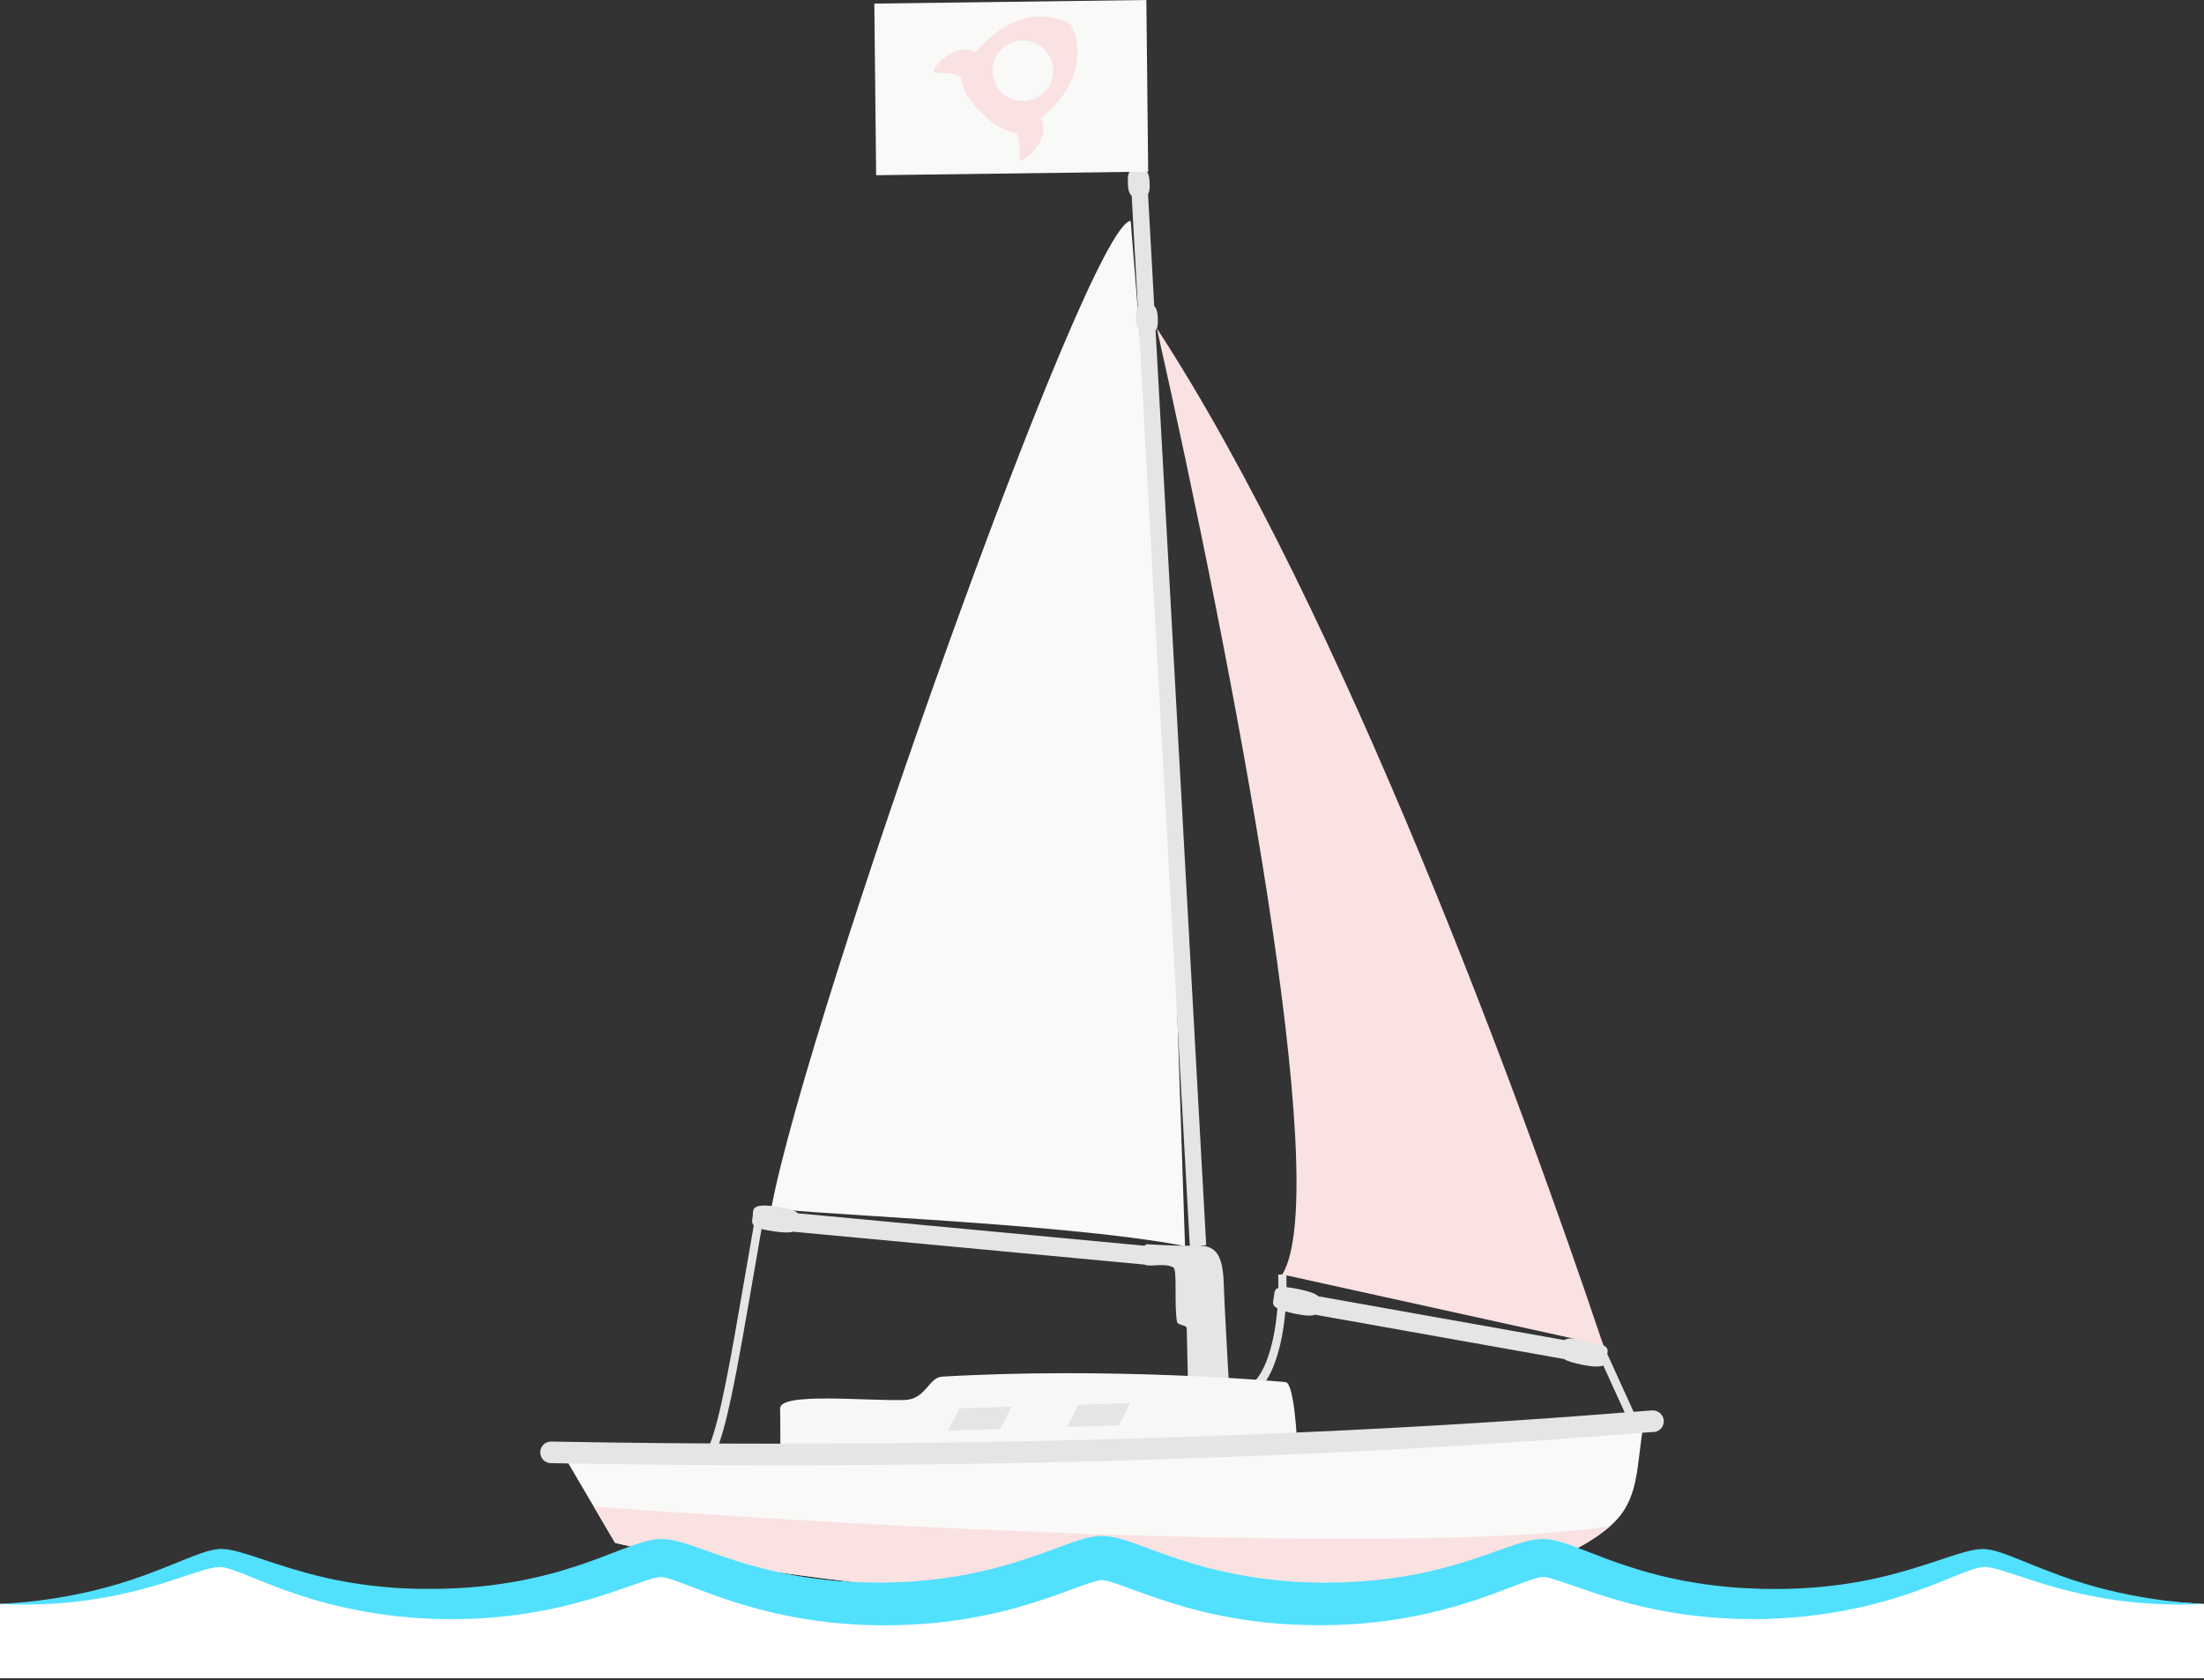 <?xml version="1.0" encoding="utf-8"?>
<!-- Generator: Adobe Illustrator 23.1.1, SVG Export Plug-In . SVG Version: 6.00 Build 0)  -->
<svg version="1.1" id="Layer_1" xmlns="http://www.w3.org/2000/svg" xmlns:xlink="http://www.w3.org/1999/xlink" x="0px" y="0px"
	 viewBox="0 0 500 381.229" style="enable-background:new 0 0 500 381.229;" xml:space="preserve">
<rect x="0" y="0" width="500" height="381.229" fill="#333333" stroke="none"/>
<style type="text/css">
	.st0{fill:#F9F9F8;}
	.st1{fill:#E5E5E5;}
	.st2{fill:none;}
	.st3{fill:#F7F7F7;}
	.st4{fill:#F9E2E1;}
	.st5{fill:#FFFFFF;}
	.st6{fill:#52E0FF;}
</style>
<path class="st0" d="M175.022,273.922c-0.264,1.385,65.565,3.301,93.812,8.828c0,0-2.596-77.364-3.51-106.805
	c-0.913-29.443-8.821-125.819-8.821-125.819C247.002,50.42,183.288,230.263,175.022,273.922z"/>
<g>
	<path class="st1" d="M371.594,322.533l-6.956-15.298c0.151-0.802,0.19-1.417-0.909-1.999l-83.711-184.087l-1.648,0.975
		l82.893,182.287c-0.437-0.105-0.909-0.212-1.459-0.321c-2.993-0.594-4.311-0.463-4.915-0.016l-55.816-9.94
		c-0.533-0.553-1.781-1.059-4.526-1.64c-1.106-0.234-1.982-0.366-2.68-0.418c0.008-0.963,0.001-1.937-0.029-2.926l-1.861,0.058
		c0.032,1.021,0.035,2.023,0.024,3.014c-0.981,0.356-0.869,1.209-0.989,1.978c-0.177,1.148-0.615,1.927,0.783,2.681
		c-0.199,2.442-0.531,4.729-0.974,6.795c-0.879,4.118-2.215,7.356-3.713,9.189c-1.003,1.229-2.012,1.812-3.028,1.845l0.066,2.131
		c1.639-0.05,3.114-1.015,4.33-2.516c1.222-1.51,2.239-3.578,3.065-6.074c0.994-3.008,1.7-6.656,2.06-10.693
		c0.579,0.165,1.259,0.334,2.088,0.509c2.581,0.546,3.918,0.536,4.628,0.241l56.484,10.06c0.669,0.44,1.919,0.855,4.203,1.307
		c2.701,0.535,4.034,0.479,4.715,0.135l6.227,13.693L371.594,322.533z"/>
	<path class="st1" d="M271.792,282.659l1.845-0.115L260.218,39.991l-3.716,0.232l13.414,242.452
		c-1.888-0.004-5.137-0.063-9.441-0.341c-0.469-0.031-0.696,0.089-0.794,0.331l-78.72-7.365c-0.459-0.596-1.692-1.069-4.755-1.513
		c-5.886-0.855-5.297,0.712-5.438,2.063c-0.095,0.918-0.364,1.614,0.233,2.193c-3.112,17.722-5.755,34.382-8.201,43.965
		c-0.82,3.228-1.635,5.658-2.352,6.933l1.574,1.157c0.901-1.636,1.715-4.16,2.565-7.477c0.843-3.31,1.7-7.395,2.586-12.038
		c1.722-9.01,3.554-20.139,5.587-31.729c0.71,0.194,1.633,0.377,2.865,0.556c2.233,0.324,3.532,0.299,4.295,0.07l79.691,7.454
		l0.003-0.048c0.05,0.064,0.116,0.114,0.203,0.143c1.299,0.438,4.554-0.501,6.376,0.563c0.928,0.544,0.133,8.483,0.83,12.354
		c0.142,0.792,2.176,0.667,2.198,1.398c0.145,4.664,0.312,14.563,0.312,14.563c2.612,5.536,7.868,4.283,9.613,4.229
		c0,0-1.313-22.333-1.503-28.421C277.457,285.633,276.401,282.522,271.792,282.659z M259.747,284.812l0-0.002c0,0,0,0,0,0
		C259.747,284.811,259.747,284.812,259.747,284.812z"/>
</g>
<path class="st0" d="M127.419,329.469l7.287,12.394l4.832,8.218c40.015,9.788,184.499,27.395,224.046-2.424
	c0.588-0.443,1.141-0.888,1.662-1.344c6.882-5.969,5.869-13.413,7.674-23.457l-82.902,5.152l-117.286,1.781L127.419,329.469z"/>
<path class="st2" d="M260.172,72.802"/>
<path class="st1" d="M260.311,75.248c1.544-0.068,2.488,0.314,2.346-3.098c-0.145-3.417-1.407-2.93-2.594-2.875
	c-1.543,0.068-2.49-0.319-2.347,3.099C257.859,75.788,259.124,75.301,260.311,75.248z"/>
<path class="st1" d="M258.459,44.534c1.541-0.07,2.486,0.317,2.345-3.1c-0.142-3.415-1.407-2.93-2.594-2.874
	c-1.541,0.068-2.487-0.319-2.345,3.097C256.007,45.071,257.272,44.587,258.459,44.534z"/>
<polygon class="st0" points="198.35,0.813 260.063,0 260.477,38.944 198.762,39.757 "/>
<path class="st3" d="M294.274,327.713c-0.003-0.103-0.586-13.878-2.608-14.096c-3.511-0.376-40.439-3.44-77.921-1.251
	c-3.12,0.181-3.68,5.147-8.495,5.297c-8.693,0.271-28.393-1.824-28.275,1.947c0.067,2.17,0.017,7.587,0.104,10.427"/>
<polygon class="st1" points="256.444,318.353 244.667,318.719 242.033,323.78 253.81,323.414 "/>
<polygon class="st1" points="229.48,319.188 217.704,319.554 215.066,324.617 226.844,324.25 "/>
<g>
	<path class="st1" d="M377.448,322.412c-0.013-0.493-0.202-0.97-0.417-1.28c-0.203-0.298-0.411-0.478-0.578-0.603
		c-0.318-0.228-0.517-0.293-0.664-0.348c-0.253-0.083-0.369-0.095-0.466-0.111c-0.138-0.019-0.21-0.021-0.275-0.025l-0.155-0.003
		c-0.21,0.001-0.393,0.011-0.658,0.026c-0.995,0.059-2.968,0.217-5.958,0.453c-20.876,1.647-90.623,7.055-191.181,7.056
		c-16.543,0-33.92-0.146-52.05-0.48c-1.353-0.025-2.469,1.051-2.494,2.404c-0.025,1.353,1.051,2.469,2.404,2.494
		c18.161,0.334,35.568,0.481,52.14,0.481c59.416,0,108.105-1.885,142.349-3.771c17.121-0.943,30.632-1.886,40.063-2.593
		c4.715-0.354,8.411-0.648,11.024-0.854c1.306-0.103,2.341-0.184,3.091-0.238c0.374-0.027,0.678-0.048,0.901-0.061
		c0.111-0.007,0.203-0.011,0.269-0.014l0.078-0.003l0.023,0l0-1.674l-0.172,1.664c0.142,0.013,0.161,0.009,0.172,0.01v-1.674
		l-0.172,1.664l0.242-2.334l-0.693,2.241c0.278,0.081,0.372,0.081,0.452,0.093l0.242-2.334l-0.693,2.241l0.719-2.323l-1.411,1.98
		c0.35,0.24,0.548,0.292,0.692,0.343l0.719-2.323l-1.411,1.98l1.418-1.991l-2.027,1.366c0.216,0.317,0.436,0.5,0.609,0.625
		l1.418-1.991l-2.027,1.366l2.029-1.367l-2.445,0.09c0.013,0.492,0.201,0.968,0.416,1.277l2.029-1.367l-2.445,0.09
		c0.05,1.352,1.186,2.407,2.538,2.358C376.442,324.901,377.498,323.764,377.448,322.412L377.448,322.412z"/>
</g>
<path class="st4" d="M365.245,346.312c-34.243,5.301-129.252,2.911-230.539-4.45l0.003,0.003l4.832,8.217
	c40.015,9.79,184.501,27.397,224.046-2.425c0.586-0.439,1.139-0.888,1.661-1.341"/>
<path class="st4" d="M262.439,74.488c42.36,65.038,83.035,176.313,101.286,230.74l-72.818-16.048
	C302.736,269.699,279.373,149.859,262.439,74.488z"/>
<path class="st4" d="M236.139,26.785c9.15-7.304,9.594-16.001,6.718-21.379c-5.341-2.943-14.042-2.607-21.458,6.45
	c-4.606-2.642-10.327,3.788-9.531,4.595c0.208,0.21,4.078-0.226,6.127,0.972c-0.036,1.614,1.039,4.508,4.541,8.054
	c3.5,3.543,6.377,4.655,7.993,4.64c1.165,2.065,0.683,5.919,0.891,6.129C232.215,37.05,238.704,31.422,236.139,26.785z
	 M227.17,20.908c-2.674-2.7-2.651-7.057,0.05-9.73c2.7-2.674,7.057-2.653,9.731,0.049c2.673,2.7,2.651,7.057-0.049,9.73
	C234.201,23.632,229.843,23.61,227.17,20.908z"/>
<polygon class="st5" points="500,380.804 0,380.804 0,363.961 9.983,363.94 50.619,354.842 90.158,363.764 421.964,363.046 
	447.569,352.97 483.281,362.913 500,363.961 "/>
<polygon class="st5" points="500,380.804 0,380.804 0,363.961 103.323,362.503 153.535,355.401 190.982,362.068 250.274,356.538 
	299.199,362.098 352.485,353.237 400.906,362.739 434.071,357.849 451.66,353.72 479.263,363.869 500,363.961 "/>
<g>
	<path class="st6" d="M500,363.961c0,0-0.502,0.015-1.475,0.042c-0.974,0.016-2.417,0.1-4.303,0.092
		c-3.776-0.057-9.351-0.188-16.359-1.348c-3.5-0.582-7.365-1.378-11.494-2.541c-2.064-0.574-4.198-1.224-6.384-1.949
		c-2.181-0.715-4.433-1.507-6.678-2.14c-0.555-0.146-1.126-0.316-1.647-0.393c-0.262-0.043-0.544-0.114-0.791-0.14l-0.695-0.034
		l-0.173-0.013c0.297-0.01,0.015,0.006,0.05,0.007l-0.117,0.015l-0.473,0.059l-0.475,0.062c-0.159,0.02-0.244,0.068-0.369,0.099
		l-0.697,0.196c-0.237,0.062-0.559,0.187-0.834,0.277c-2.303,0.793-4.782,1.861-7.351,2.882c-5.156,2.057-10.782,3.979-16.817,5.368
		c-6.026,1.407-12.444,2.34-19.116,2.711c-0.834,0.039-1.673,0.078-2.515,0.118l-1.267,0.058l-1.311-0.006
		c-0.827-0.004-1.656-0.007-2.488-0.011c-0.831-0.004-1.655,0.004-2.55-0.055c-3.529-0.141-7.034-0.396-10.572-0.873
		c-0.887-0.123-1.775-0.244-2.667-0.366c-0.887-0.155-1.776-0.311-2.668-0.467c-1.792-0.29-3.566-0.719-5.362-1.103
		c-3.57-0.856-7.15-1.876-10.677-3.047c-1.734-0.594-3.477-1.191-5.229-1.792c-1.717-0.601-3.39-1.187-4.885-1.592l-0.982-0.206
		c-0.157-0.032-0.221-0.007-0.334-0.022l-0.151-0.016l-0.075-0.012c0.13-0.009-0.399,0.004,0.272-0.024l-0.694,0.071l-0.348,0.037
		c-0.118,0.011-0.243,0.021-0.271,0.047c-0.219,0.084-0.421,0.141-0.66,0.193c-1.493,0.451-3.194,1.087-4.936,1.752
		c-3.495,1.342-7.194,2.734-10.989,3.896c-3.801,1.164-7.696,2.191-11.673,2.951c-7.935,1.572-16.188,2.182-24.342,1.988
		c-8.26-0.159-16.612-1.26-24.724-3.321c-4.055-1.038-8.052-2.324-11.917-3.711l-5.623-2.04l-1.325-0.456l-1.219-0.368
		c-0.398-0.117-0.683-0.15-1.027-0.242c-0.199-0.062-0.234-0.025-0.334-0.04l-0.13-0.017l-0.064-0.013
		c0.164-0.012-0.458,0.008,0.351-0.032l-0.75,0.07c-0.223,0.027-0.581,0.038-0.606,0.086c-0.095,0.037-0.19,0.068-0.289,0.093
		c-0.119,0.034-0.139,0.015-0.389,0.098l-1.22,0.367l-1.324,0.458l-5.623,2.038c-3.866,1.387-7.862,2.672-11.916,3.711
		c-8.121,2.065-16.46,3.169-24.691,3.325l-3.085,0.053l-0.384,0.007l-0.485-0.007l-0.738-0.021l-1.477-0.041l-2.956-0.089
		l-3.125-0.223c-2.101-0.124-4.096-0.425-6.122-0.66c-2.014-0.289-4.021-0.616-6.006-1c-3.978-0.761-7.874-1.79-11.675-2.953
		c-3.795-1.162-7.494-2.556-10.989-3.896c-1.741-0.666-3.442-1.303-4.937-1.753l-0.979-0.238c-0.278-0.05-0.423-0.037-0.642-0.095
		c0.678-0.031,0.088,0,0.195-0.003l-0.175,0.013l-0.346,0.028c-0.207,0.022-0.517,0.029-0.639,0.064
		c-0.217,0.073-0.433,0.128-0.656,0.163c-1.483,0.404-3.169,0.984-4.877,1.596c-1.752,0.601-3.496,1.197-5.229,1.792
		c-3.529,1.17-7.107,2.19-10.679,3.046c-1.797,0.383-3.571,0.812-5.363,1.102c-0.892,0.156-1.782,0.312-2.669,0.467
		c-0.892,0.122-1.781,0.244-2.667,0.366c-7.077,0.927-14.065,1.141-20.675,0.771c-1.59-0.043-3.311-0.24-4.959-0.382
		c-1.671-0.123-3.274-0.372-4.872-0.587c-3.195-0.44-6.305-1.05-9.318-1.747c-6.035-1.39-11.66-3.315-16.819-5.368
		c-2.566-1.021-5.046-2.089-7.348-2.883c-0.588-0.22-1.125-0.356-1.656-0.494c-0.282-0.091-0.512-0.113-0.738-0.141l-0.344-0.051
		l-0.088-0.015c0.048-0.008-0.227-0.003,0.084-0.021l-0.236,0.015l-0.942,0.057c-0.278,0.032-0.477,0.097-0.719,0.137
		c-0.427,0.058-1.024,0.229-1.578,0.377c-2.243,0.632-4.496,1.425-6.678,2.139c-2.184,0.726-4.316,1.377-6.384,1.949
		c-4.128,1.162-7.994,1.957-11.494,2.538c-7.011,1.158-12.583,1.29-16.354,1.345c-1.889,0.006-3.336-0.076-4.309-0.093
		C0.503,363.973,0,363.958,0,363.958s2.003-0.153,5.758-0.439c3.736-0.374,9.21-1.089,15.982-2.723
		c3.379-0.838,7.08-1.903,11.011-3.351c1.968-0.722,3.999-1.511,6.111-2.355c2.116-0.845,4.28-1.773,6.697-2.629
		c0.621-0.205,1.194-0.426,1.99-0.603c0.364-0.084,0.771-0.192,1.11-0.25l0.937-0.116l0.235-0.03
		c0.39-0.012,0.192,0.001,0.319,0.001l0.149,0.009l0.602,0.035c0.41,0.022,0.817,0.056,1.155,0.138
		c0.72,0.132,1.442,0.277,2.09,0.472c2.669,0.734,5.169,1.636,7.767,2.476c5.16,1.681,10.563,3.278,16.342,4.288
		c2.884,0.512,5.843,0.94,8.873,1.201c1.518,0.124,3.054,0.286,4.572,0.317c1.535,0.051,3.022,0.161,4.681,0.124
		c6.367,0.045,12.848-0.347,19.423-1.467c0.819-0.143,1.643-0.285,2.466-0.429c0.819-0.176,1.641-0.35,2.464-0.525
		c1.652-0.326,3.285-0.789,4.937-1.203c3.29-0.918,6.572-1.982,9.881-3.214c1.673-0.644,3.354-1.289,5.043-1.938
		c1.727-0.655,3.503-1.332,5.577-1.943c0.677-0.167,1.365-0.317,2.054-0.446c0.33-0.061,0.489-0.058,0.74-0.09l0.348-0.037
		l0.173-0.018c0.223-0.011-0.251,0,0.541-0.029c0.705,0.043,1.492,0.09,2.131,0.198l1.748,0.378
		c2.096,0.577,3.916,1.232,5.707,1.866c3.562,1.28,7.002,2.484,10.543,3.485c3.534,0.995,7.114,1.857,10.765,2.471
		c1.823,0.312,3.662,0.57,5.51,0.794c1.849,0.17,3.728,0.413,5.541,0.475l2.746,0.171l2.939,0.058l1.476,0.023l0.739,0.014
		l0.186,0.002c0.086,0.003-0.087-0.004,0.07-0.004l0.354-0.01l2.837-0.081c3.787-0.104,7.563-0.478,11.324-0.987
		c3.752-0.559,7.48-1.306,11.175-2.241c3.693-0.963,7.332-2.146,11.011-3.48l5.689-2.085l1.52-0.529l1.663-0.508
		c0.225-0.079,0.701-0.181,1.07-0.265l1.18-0.236c0.462-0.092,0.609-0.082,0.885-0.113l0.75-0.067
		c0.933-0.029,0.436,0.002,0.726,0.001l0.311,0.022l0.619,0.053c0.398,0.043,0.871,0.08,1.156,0.158
		c0.63,0.144,1.339,0.283,1.903,0.45l1.662,0.508l1.52,0.529l5.688,2.085c3.681,1.336,7.318,2.518,11.011,3.48
		c3.696,0.933,7.423,1.69,11.176,2.246c1.874,0.246,3.781,0.488,5.634,0.65c1.874,0.115,3.618,0.319,5.657,0.335l2.96,0.084
		l0.369,0.01c0.16,0.002-0.007,0.003,0.073,0.001l0.178-0.002l0.708-0.013l1.416-0.024l2.827-0.052l2.81-0.166
		c3.745-0.199,7.444-0.663,11.095-1.272c3.649-0.614,7.231-1.478,10.766-2.472c3.541-1.002,6.981-2.207,10.543-3.484
		c1.791-0.635,3.612-1.29,5.706-1.87c0.671-0.158,1.38-0.3,2.068-0.421c0.197-0.039,0.306-0.045,0.418-0.054l0.348-0.028
		l0.694-0.057c0.786-0.029,0.373,0.002,0.618,0.001l0.271,0.021l0.541,0.049c0.349,0.04,0.751,0.07,1.048,0.133l1.728,0.402
		c2.062,0.613,3.85,1.282,5.568,1.95c1.69,0.648,3.371,1.293,5.043,1.936c3.309,1.231,6.594,2.296,9.883,3.214
		c1.651,0.414,3.283,0.876,4.938,1.202c0.823,0.176,1.645,0.351,2.464,0.525c0.823,0.144,1.646,0.286,2.467,0.43
		c3.285,0.566,6.565,0.921,9.729,1.169c0.777,0.085,1.624,0.107,2.456,0.141c0.831,0.034,1.66,0.068,2.483,0.101l1.156,0.048
		l1.195,0.003c0.794,0.002,1.587,0.006,2.375,0.009c6.308-0.034,12.393-0.605,18.158-1.648c5.779-1.009,11.183-2.612,16.345-4.288
		c2.598-0.84,5.097-1.741,7.765-2.478c0.349-0.088,0.637-0.184,1.03-0.265l1.186-0.227c0.188-0.03,0.411-0.081,0.57-0.09
		l0.476-0.029l0.477-0.029l0.405-0.021l0.298,0.03l1.184,0.14c0.37,0.065,0.691,0.166,1.039,0.248c0.7,0.158,1.3,0.382,1.917,0.587
		c2.418,0.854,4.581,1.783,6.699,2.627c2.111,0.845,4.143,1.636,6.109,2.355c3.933,1.446,7.634,2.512,11.015,3.349
		c6.772,1.632,12.246,2.347,15.978,2.719C497.996,363.808,500,363.961,500,363.961z"/>
</g>
</svg>
